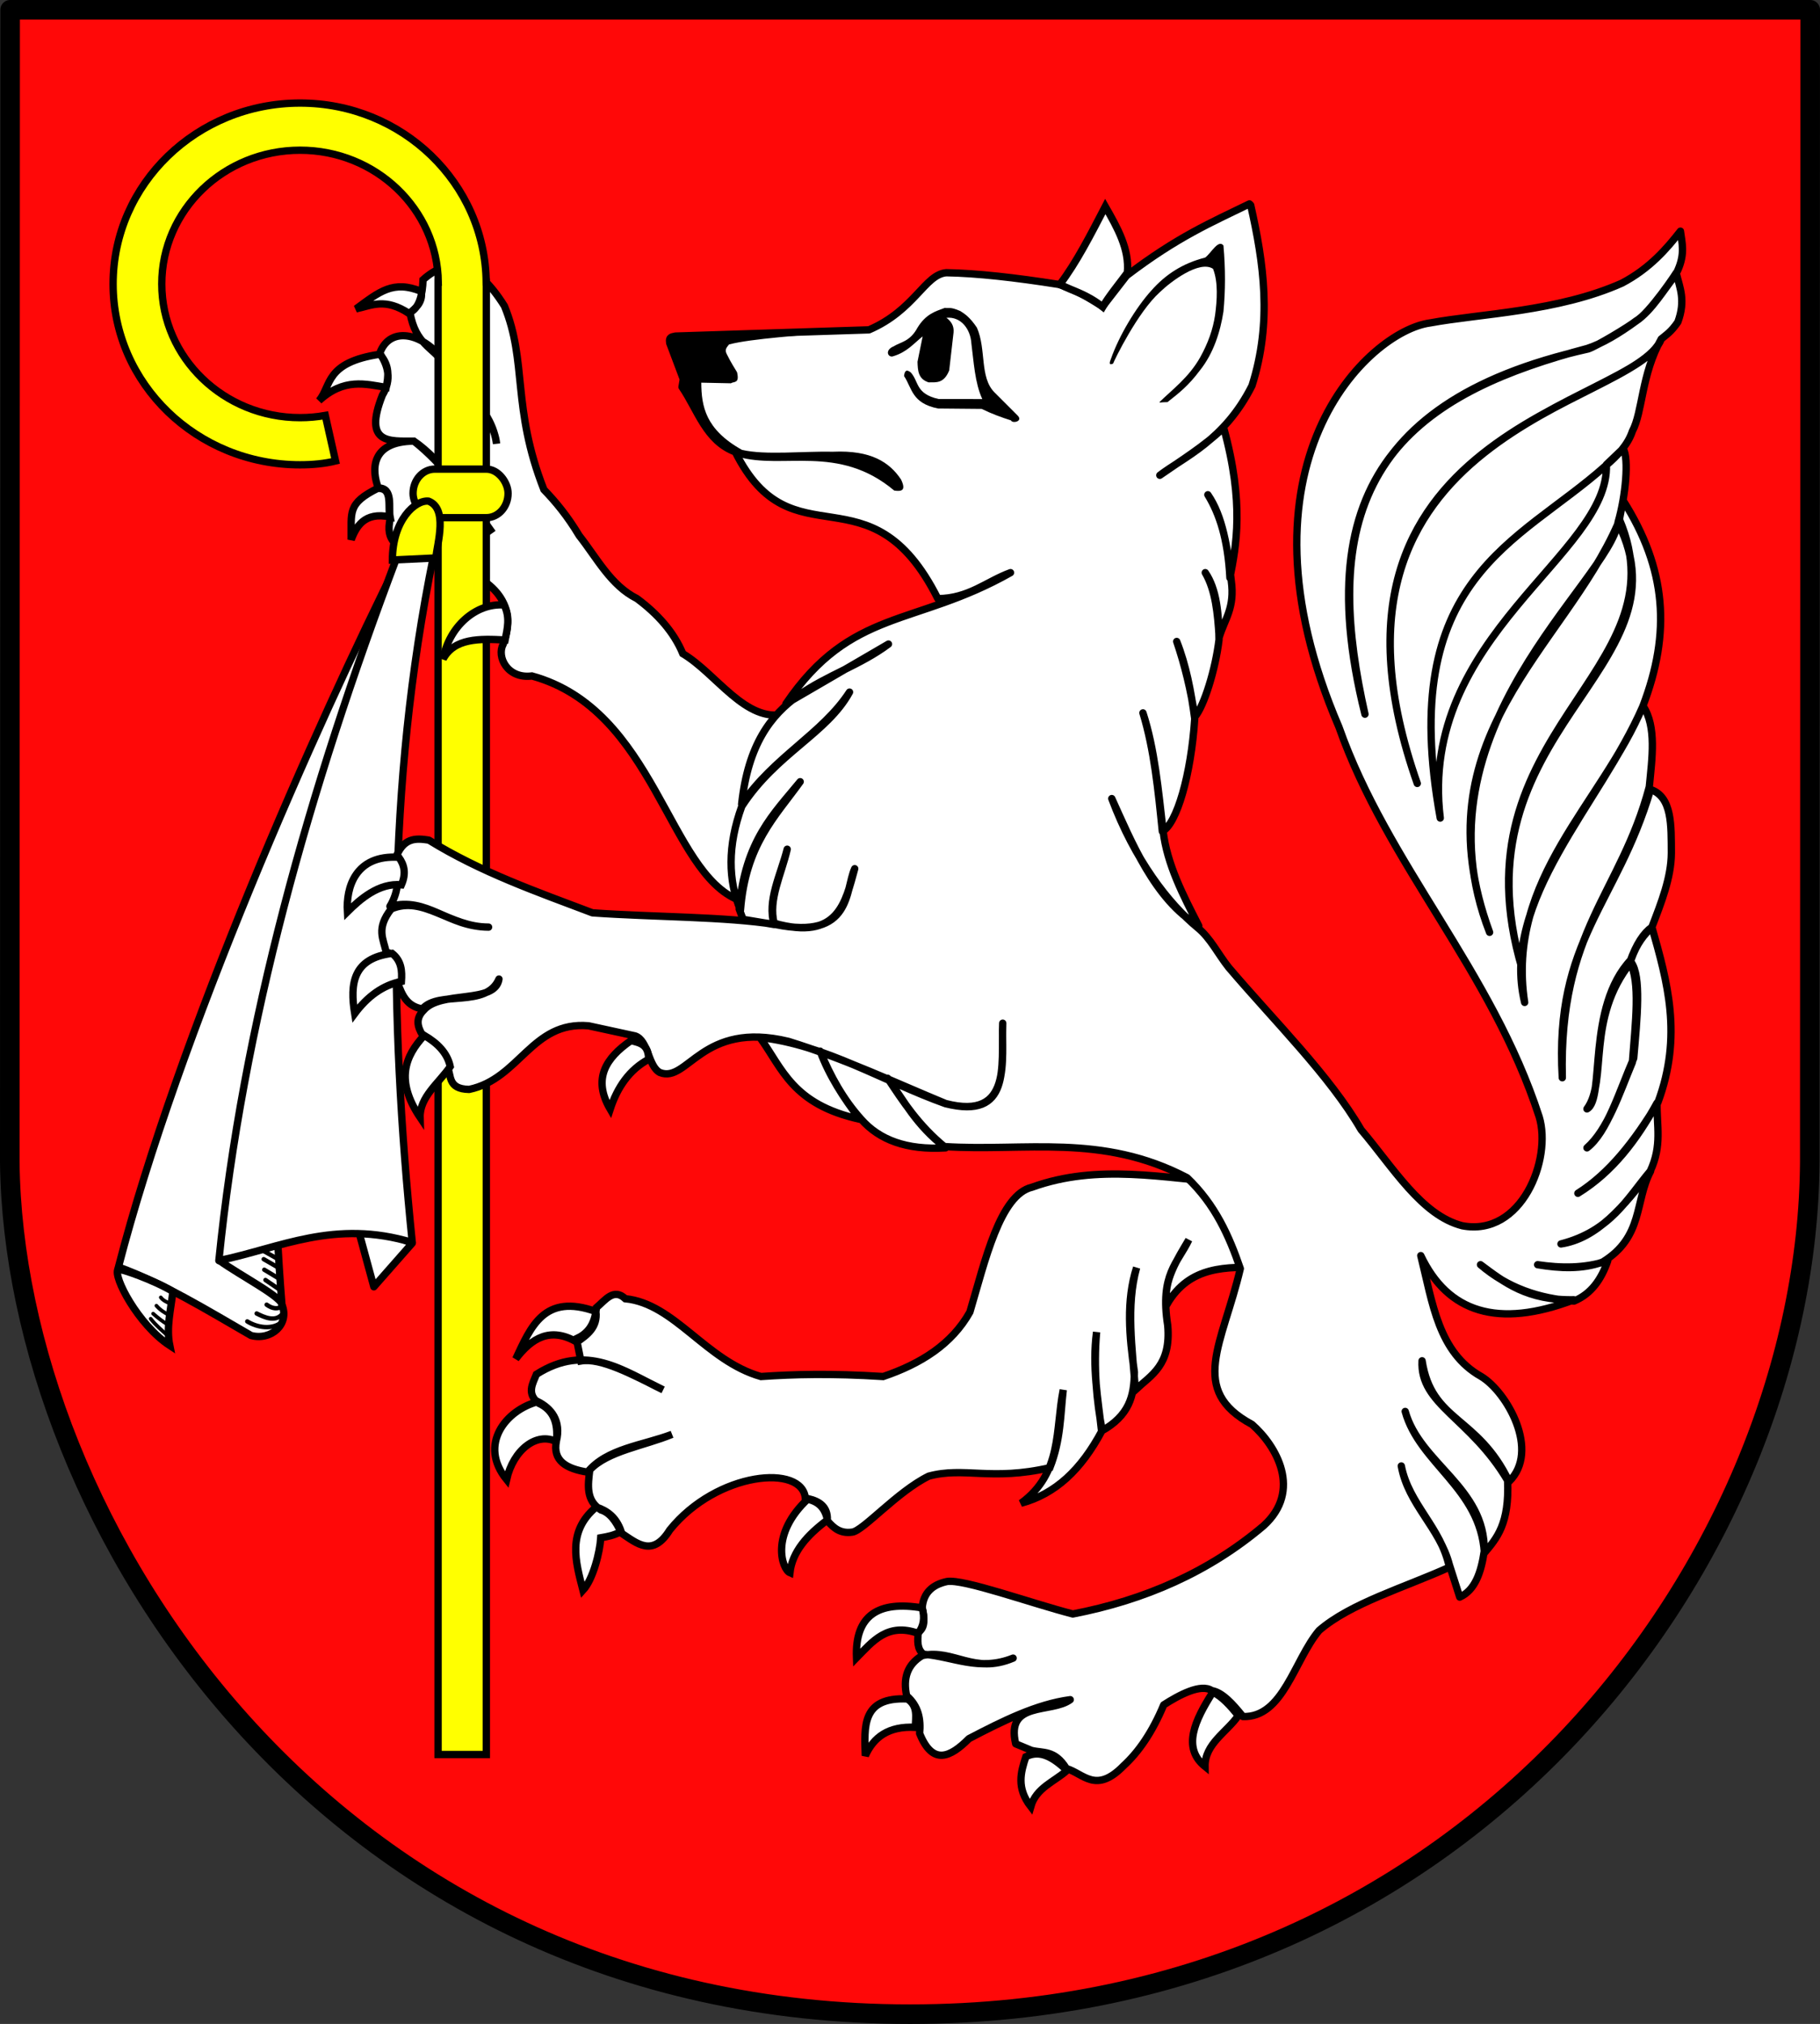 <?xml version="1.0" encoding="UTF-8" standalone="no"?>
<!-- Created with Inkscape (http://www.inkscape.org/) -->
<svg
   xmlns:svg="http://www.w3.org/2000/svg"
   xmlns="http://www.w3.org/2000/svg"
   version="1.0"
   width="744.364"
   height="827.71"
   id="svg2">
  <rect width="100%" height="100%" fill="#333333" stroke="none"/>
  <defs
     id="defs4" />
  <g
     transform="translate(-8.585,-17.386)"
     id="layer1">
    <g
       id="g3420">
      <path
         d="M 12.73,21.386 L 12.585,492.533 L 12.59,492.947 C 14.363,638.508 140.903,841.104 380.824,841.096 C 611.455,841.087 747.805,653.101 748.768,492.533 L 748.949,21.386 L 12.73,21.386 z"
         id="path3405"
         style="fill:#ff0808;fill-opacity:1;fill-rule:nonzero;stroke:#000000;stroke-width:8;stroke-linecap:round;stroke-linejoin:round;stroke-miterlimit:4;stroke-dasharray:none;stroke-dashoffset:0;stroke-opacity:1" />
      <path
         d="M 329.707,309.392 L 310.927,385.586 C 281.716,374.221 276.633,307.731 226.148,293.831 C 216.005,295.113 211.679,285.87 214.343,280.954 C 218.809,268.96 215.366,259.075 201.466,251.978 C 188.227,240.306 163.916,247.957 168.198,229.442 C 166.873,225.075 169.58,217.124 163.369,217.101 C 160.503,209.611 160.094,197.971 177.856,197.784 C 188.996,205.401 199.505,220.602 210.051,235.345 C 199.921,221.221 189.781,207.123 177.856,197.784 C 168.071,197.749 156.967,199.209 164.979,179.004 C 168.87,172.573 167.322,167.048 163.905,161.834 C 168.192,150.03 182.889,153.648 191.271,166.663 C 198.868,177.395 210.661,188.126 211.661,198.858 C 209.822,185.048 198.084,176.638 190.198,166.126 C 185.528,159.204 178.628,158.415 176.247,145.2 C 180.154,143.201 181.36,138.049 181.612,131.786 C 192.138,122.411 203.131,123.755 214.88,142.517 C 224.249,165.274 217.868,184.069 231.03,217.619 C 235.842,222.601 240.653,228.389 245.465,236.418 C 252.755,245.679 258.416,256.841 269.074,262.173 C 277.639,268.533 284.186,275.902 287.854,284.71 C 301.788,293.027 313.475,313.139 329.707,309.392 z M 180.885,136.551 C 181.594,141.159 178.384,143.499 175.974,145.625 C 166.04,139.055 160.565,142.341 154.215,143.692 C 163.718,136.681 169.391,131.871 180.885,136.551 z M 163.961,162.252 C 168.106,167.094 167.401,171.281 166.527,175.828 C 158.043,174.421 149.254,171.895 139.038,181.262 C 144.232,175.209 141.29,165.638 163.961,162.252 z M 163.327,216.966 C 169.56,216.841 167.419,225.069 168.125,228.792 C 157.407,226.517 154.198,233.051 152.209,238.092 C 152.39,226.861 150.41,223.344 163.327,216.966 z"
         id="path3373"
         style="fill:#ffffff;fill-opacity:1;fill-rule:evenodd;stroke:#000000;stroke-width:3;stroke-linecap:butt;stroke-linejoin:miter;stroke-miterlimit:4;stroke-dasharray:none;stroke-opacity:1" />
      <path
         d="M 154.002,516.2 L 161.485,543.639 L 177.165,525.821 L 154.002,516.2 z"
         id="path3325"
         style="fill:#ffffff;fill-opacity:1;fill-rule:evenodd;stroke:#000000;stroke-width:3;stroke-linecap:butt;stroke-linejoin:round;stroke-miterlimit:4;stroke-dasharray:none;stroke-opacity:1" />
      <path
         d="M 172.156,245.473 C 137.836,313.894 81.63,440.665 57.027,535.537 C 75.924,542.442 93.501,553.305 111.28,563.563 C 119.532,565.707 127.154,558.938 123.894,550.949 C 117.369,469.53 119.441,380.352 172.156,245.473 z"
         id="path3321"
         style="fill:#ffffff;fill-opacity:1;fill-rule:evenodd;stroke:#000000;stroke-width:3;stroke-linecap:butt;stroke-linejoin:miter;stroke-miterlimit:4;stroke-dasharray:none;stroke-opacity:1" />
      <path
         d="M 171.02,244.956 L 185.851,244.956 C 166.645,339.082 167.768,432.839 177.2,525.511 C 145.337,515.891 123.228,527.729 98.1,532.927 C 107.878,436.129 134.98,340.294 171.02,244.956 z"
         id="path3319"
         style="fill:#ffffff;fill-opacity:1;fill-rule:evenodd;stroke:#000000;stroke-width:3;stroke-linecap:butt;stroke-linejoin:round;stroke-miterlimit:4;stroke-dasharray:none;stroke-opacity:1" />
      <path
         d="M 123.845,551.285 C 124.967,548.373 106.859,539.05 98.366,532.933"
         id="path3323"
         style="fill:none;fill-opacity:0.75;fill-rule:evenodd;stroke:#000000;stroke-width:3;stroke-linecap:round;stroke-linejoin:miter;stroke-miterlimit:4;stroke-dasharray:none;stroke-opacity:1" />
      <path
         d="M 116.8,529.218 L 122.804,532.58"
         id="path3327"
         style="fill:none;fill-opacity:0.75;fill-rule:evenodd;stroke:#000000;stroke-width:1.8;stroke-linecap:round;stroke-linejoin:miter;stroke-miterlimit:4;stroke-dasharray:none;stroke-opacity:1" />
      <path
         d="M 116.44,532.34 L 122.684,535.942"
         id="path3329"
         style="fill:none;fill-opacity:0.75;fill-rule:evenodd;stroke:#000000;stroke-width:1.8;stroke-linecap:round;stroke-linejoin:miter;stroke-miterlimit:4;stroke-dasharray:none;stroke-opacity:1" />
      <path
         d="M 116.68,536.662 L 122.684,540.264"
         id="path3331"
         style="fill:none;fill-opacity:0.75;fill-rule:evenodd;stroke:#000000;stroke-width:1.8;stroke-linecap:round;stroke-linejoin:miter;stroke-miterlimit:4;stroke-dasharray:none;stroke-opacity:1" />
      <path
         d="M 117.161,540.864 L 123.164,544.946"
         id="path3333"
         style="fill:none;fill-opacity:0.75;fill-rule:evenodd;stroke:#000000;stroke-width:1.8;stroke-linecap:round;stroke-linejoin:miter;stroke-miterlimit:4;stroke-dasharray:none;stroke-opacity:1" />
      <path
         d="M 117.641,550.95 C 120.106,552.739 122.179,552.759 124.004,551.67"
         id="path3335"
         style="fill:none;fill-opacity:0.75;fill-rule:evenodd;stroke:#000000;stroke-width:1.8;stroke-linecap:round;stroke-linejoin:miter;stroke-miterlimit:4;stroke-dasharray:none;stroke-opacity:1" />
      <path
         d="M 113.559,554.552 C 116.449,555.984 121.772,558.69 124.605,553.951"
         id="path3337"
         style="fill:none;fill-opacity:0.75;fill-rule:evenodd;stroke:#000000;stroke-width:1.8;stroke-linecap:round;stroke-linejoin:miter;stroke-miterlimit:4;stroke-dasharray:none;stroke-opacity:1" />
      <path
         d="M 109.717,557.793 C 113.797,560.334 120.051,561.383 124.004,557.913"
         id="path3339"
         style="fill:none;fill-opacity:0.75;fill-rule:evenodd;stroke:#000000;stroke-width:1.8;stroke-linecap:round;stroke-linejoin:miter;stroke-miterlimit:4;stroke-dasharray:none;stroke-opacity:1" />
      <path
         d="M 131.312,59.535 C 89.095,59.535 54.843,92.671 54.843,133.503 C 54.843,174.336 89.095,207.472 131.312,207.472 C 136.374,207.472 141.316,207.019 145.812,205.91 L 141.624,187.285 C 138.285,187.88 134.829,188.191 131.312,188.191 C 100.096,188.191 74.749,163.695 74.749,133.503 C 74.749,103.312 100.096,78.816 131.312,78.816 C 162.278,78.816 187.443,102.925 187.843,132.785 L 187.749,132.785 L 187.749,734.91 L 207.499,734.91 L 207.499,132.785 L 207.437,132.785 C 206.972,92.34 173.237,59.535 131.312,59.535 z"
         id="path3300"
         style="fill:#ffff00;fill-opacity:1;fill-rule:evenodd;stroke:#000000;stroke-width:3;stroke-linecap:butt;stroke-linejoin:miter;stroke-miterlimit:4;stroke-dasharray:none;stroke-opacity:1" />
      <rect
         width="38.861"
         height="19.853"
         rx="8.871"
         ry="9.927"
         x="177.52"
         y="209.24"
         id="rect3305"
         style="fill:#ffff00;fill-opacity:1;fill-rule:nonzero;stroke:#000000;stroke-width:3;stroke-linecap:round;stroke-linejoin:round;stroke-miterlimit:4;stroke-dasharray:none;stroke-opacity:1" />
      <path
         d="M 169.072,246.411 C 169.111,230.014 178.484,221.727 183.857,222.334 C 191.756,225.393 187.542,239.189 186.813,245.566 L 169.072,246.411 z"
         id="path3307"
         style="fill:#ffff00;fill-opacity:1;fill-rule:evenodd;stroke:#000000;stroke-width:3;stroke-linecap:butt;stroke-linejoin:miter;stroke-miterlimit:4;stroke-dasharray:none;stroke-opacity:1" />
      <path
         d="M 214.767,264.796 C 217.342,269.976 216.049,274.511 215.176,279.116 C 204.71,278.558 194.435,278.299 189.81,286.89 C 192.186,273.685 203.186,263.921 214.767,264.796 z"
         id="path3381"
         style="fill:#ffffff;fill-opacity:1;fill-rule:evenodd;stroke:#000000;stroke-width:3;stroke-linecap:butt;stroke-linejoin:miter;stroke-miterlimit:4;stroke-dasharray:none;stroke-opacity:1" />
      <path
         d="M 511.628,501.236 C 484.657,499.211 457.685,493.167 430.714,502.897 C 417.545,505.926 411.424,533.188 405.257,553.967 C 397.85,567.167 385.186,575.111 369.801,580.332 C 348.42,578.986 333.241,579.411 319.797,580.332 C 297.166,573.871 284.561,550.535 264.339,548.512 C 259.588,544.044 256.188,549.036 252.52,552.148 C 251.802,559.74 248.459,562.957 244.338,564.877 L 246.156,573.968 C 254.308,572.552 267.217,579.458 279.795,585.787 C 263.697,578.077 248.435,566.403 227.973,579.423 C 226.421,583.363 223.857,587.302 228.882,591.242 C 234.945,593.968 236.941,599.406 236.155,606.698 C 234.5,614.872 240.308,618.072 248.884,619.426 C 256.779,609.749 271.441,608.529 283.431,603.97 C 272.054,608.696 257.101,610.739 249.793,618.516 C 249.045,624.726 248.138,630.988 254.338,634.881 C 257.849,635.928 260.431,639.224 262.761,644.401 C 269.175,648.633 275.534,654.342 282.522,643.064 C 301.85,619.072 337.142,615.985 337.98,630.335 C 342.552,631.055 346.054,633.377 347.072,639.427 C 349.523,642.266 352.275,644.653 357.072,643.973 C 361.488,643.594 375.502,627.393 388.439,621.07 C 402.952,617.139 413.889,623.151 437.987,617.607 C 442.476,606.11 442.246,596.186 443.442,585.787 C 440.214,601.951 443.09,619.824 426.168,632.154 C 440.17,628.358 450.707,618.633 459.361,602.357 C 457.112,590.442 455.804,577 457.079,562.149 C 455.171,576.506 457.681,589.391 459.12,602.632 C 470.381,596.268 472.474,588.415 472.535,578.514 C 470.41,563.829 469.115,549.295 473.444,535.784 C 469.051,551.6 471.706,568.826 472.946,585.77 C 479.459,579.692 487.594,575.701 486.172,559.422 C 482.863,538.474 490.394,533.786 494.8,524.411 C 490.422,531.875 484.044,541.428 485.862,550.793 C 495.112,534.913 510.219,535.433 525.265,535.784 C 527.288,523.329 517.074,512.623 511.628,501.236 z M 252.321,553.75 C 253.04,560.13 248.862,563.244 244.512,566.243 C 233.694,559.903 226.054,564.581 219.526,573.115 C 225.669,560.097 231.092,546.095 252.321,553.75 z M 228.584,590.605 C 233.89,593.293 238.269,598.245 236.102,606.954 C 228.105,602.921 218.532,610.255 215.778,622.462 C 204.174,608.159 215.41,594.073 228.584,590.605 z M 252.44,633.695 C 256.986,635.245 260.644,637.879 262.627,643.7 C 259.666,645.355 257.045,645.788 254.291,646.273 C 253.927,652.143 251.159,663.246 247.011,667.75 C 244.026,656.126 240.357,643.762 252.44,633.695 z M 339.147,630.27 C 343.805,631.372 347.162,633.622 346.956,639.016 C 338.817,645.106 332.635,651.9 331.652,660.566 C 328.544,659.232 323.258,644.963 339.147,630.27 z"
         id="path3418"
         style="fill:#ffffff;fill-opacity:1;fill-rule:evenodd;stroke:#000000;stroke-width:3;stroke-linecap:butt;stroke-linejoin:miter;stroke-miterlimit:4;stroke-dasharray:none;stroke-opacity:1" />
      <path
         d="M 668.544,200.827 C 669.896,263.252 595.798,261.583 599.052,362.146 C 562.151,237.629 637.35,236.315 668.544,200.827 z"
         id="path3517"
         style="fill:#ffffff;fill-opacity:1;fill-rule:evenodd;stroke:#000000;stroke-width:3;stroke-linecap:butt;stroke-linejoin:miter;stroke-miterlimit:4;stroke-dasharray:none;stroke-opacity:1" />
      <path
         d="M 309.303,202.195 C 297.333,197.722 294.04,185.19 287.532,175.644 L 288.063,172.458 L 282.502,157.69 C 282.03,154.866 283.675,155.219 284.829,154.834 L 363.997,152.28 C 382.725,144.202 386.784,129.668 395.615,128.916 C 408.154,129.128 423.803,130.894 441.523,133.695 C 448.121,135.544 453.815,139.201 459.577,142.722 L 469.342,130.123 C 490.174,114.243 503.963,108.403 519.58,100.773 L 520.111,101.304 C 525.432,124.943 528.969,148.916 520.642,175.113 C 509.296,197.7 492.572,204.37 482.941,211.753 C 491.441,205.81 501.324,199.758 509.049,192.295 C 517.594,223.367 514.139,240.74 511.615,253.702 C 510.809,237.968 507.364,227.512 502.588,219.718 C 508.669,228.504 510.637,241.405 512.146,254.764 C 513.736,266.007 509.513,270.421 507.209,278.07 C 506.631,268.282 505.696,258.753 501.526,251.578 C 506.197,258.329 507.077,268.331 507.152,279.022 C 505.711,291.048 501.05,306.181 497.254,310.586 C 495.635,299.617 493.122,289.363 489.844,279.721 C 493.64,289.292 495.734,300.078 497.221,311.299 C 495.715,334.215 489.892,354.335 483.969,357.405 C 482.28,340.715 480.636,324 476.038,308.926 C 480.84,323.673 482.35,340.613 484.285,357.271 C 485.902,370.833 492.402,383.418 498.871,396.01 C 480.854,385.566 471.052,360.968 463.294,343.972 C 472.64,369.029 486.471,386.971 498.477,396.82 C 503.656,401.07 506.763,407.564 511.084,413.002 C 529.9,435.127 552.399,457.252 565.246,479.377 C 578.303,494.723 589.911,514.414 606.664,518.672 C 630.894,523.269 643.387,491.526 638.094,474.101 C 618.66,414.114 576.045,371.078 556.219,314.767 C 510.037,207.271 568.386,152.759 593.502,149.45 C 613.769,145.681 645.819,144.87 671.978,133.164 C 683.337,127.166 690.271,119.075 695.873,111.924 C 696.476,116.687 697.837,121.017 694.811,127.854 C 694.82,128.352 682.95,145.87 677.819,148.563 C 674.977,150.891 661.393,159.055 658.147,160.089 C 557.468,182.562 551.72,241.952 566.839,309.457 C 541.247,206.869 592.853,177.101 657.772,159.889 C 663.736,157.987 670.842,153.726 677.735,148.68 C 684.339,144.181 689.07,135.733 694.236,129.423 C 695.632,135.177 698.072,140.235 694.811,149.094 C 692.012,153.166 690.103,154.271 687.995,156.041 C 678.595,182.935 537.245,192.962 588.235,337.775 C 537.417,192.681 676.558,184.12 687.995,156.085 C 679.894,170.48 680.435,185.85 676.226,193.699 C 674.395,199.232 670.134,203.793 665.075,208.036 C 629.604,239.726 579.698,253.331 597.637,351.937 C 588.518,277.427 667.017,244.15 665.581,207.392 L 672.44,200.82 C 674.902,204.924 673.408,220.459 670.385,230.869 C 666.782,255.534 585.489,315.974 617.815,398.665 C 588.582,318.849 647.794,283.13 670.385,231.4 C 700.614,291.339 602.307,315.783 631.09,413.533 C 602.229,316.211 697.69,292.525 670.916,229.807 L 672.396,222.017 C 690.231,250.159 692.021,276.102 680.474,306.271 C 662.936,346.538 622.022,385.343 632.152,427.339 C 624.407,376.533 663.788,346.113 680.561,306.071 C 686.205,314.544 684.236,327.651 683.129,339.193 C 671.462,382.978 646.102,397.605 647.551,458.137 C 644.252,401.8 669.814,387.218 683.66,340.255 C 692.549,343.303 692.089,355.033 692.156,366.274 C 692.082,376.363 688.051,386.452 684.191,396.541 C 681.131,399.599 678.116,402.929 675.695,409.816 C 657.289,429.237 665.197,466.766 657.64,470.881 C 666.249,459.216 657.043,434.191 675.695,410.878 C 679.934,416.637 678.193,433.693 676.757,450.172 C 670.838,463.746 665.958,480.434 657.64,486.811 C 666.149,479.295 670.791,464.817 676.226,451.765 C 677.418,435.903 679.569,418.654 675.164,410.878 C 677.827,403.337 680.878,398.89 684.191,396.541 C 690.5,418.761 696.821,440.978 686.646,468.27 C 677.037,484.185 666.779,497.274 653.923,505.396 C 668.14,496.629 677.905,483.646 686.315,468.426 C 686.107,477.789 688.459,485.782 683.528,496.326 C 674.018,507.621 667.379,520.837 647.02,526.105 C 661.671,523.913 672.845,510.71 683.66,496.369 C 677.111,508.76 680.817,523.201 664.013,533.54 C 655.541,536.545 646.579,536.115 637.462,534.602 C 647.02,536 656.578,536.137 666.137,533.009 C 663.542,540.503 659.46,546.51 652.33,549.47 C 638.063,548.474 625.12,544.036 614.098,534.602 C 623.793,541.82 633.158,549.303 652.33,548.939 C 621.164,560.828 600.701,554.073 589.672,530.885 C 594.516,550.326 596.866,570.48 614.41,580.33 C 624.873,586.654 638.614,610.682 625.78,623.279 C 612.853,596.257 594.074,599.03 590.203,573.896 C 589.207,591.838 610.04,597.233 625.187,622.841 C 625.95,640.578 620.775,646.44 615.691,652.484 C 614.074,626.04 589.163,615.882 583.3,594.605 C 589.286,616.017 616.124,625.72 615.629,651.734 C 614.35,660.479 611.849,667.756 605.602,670.538 L 601.354,657.263 C 597.417,642.175 584.472,632.566 581.707,616.907 C 584.78,632.596 597.957,641.983 601.354,658.325 C 582.992,666.647 560.851,673.08 548.076,684.196 C 537.875,696.293 533.434,719.91 516.925,719.39 C 512.677,714.058 508.429,709.466 504.181,708.77 C 499.762,705.748 490.718,710.636 484.534,714.611 C 479.864,725.791 474.305,733.856 468.073,739.568 C 456.743,751.137 451.732,742.7 444.709,740.63 C 439.93,732.882 435.151,734.456 430.372,733.196 L 424,730.541 C 419.795,712.884 438.556,718.193 446.302,712.487 C 432.496,714.322 418.69,721.214 404.884,728.417 C 397.226,736.099 390.039,739.534 384.706,726.293 C 385.231,720.504 384.312,715.128 379.396,710.894 C 377.928,703.97 379.431,698.235 385.768,694.433 C 398.672,691.689 406.886,702.278 422.938,695.495 C 408.984,701.057 398.396,694.837 386.299,693.902 C 383.606,691.885 383.799,688.426 384.175,684.875 C 387.184,682.999 386.594,678.963 385.768,674.786 C 386.28,668.802 389.877,665.463 395.857,664.166 C 402.637,662.997 430.192,673.014 447.364,677.441 C 476.749,671.764 503.066,660.29 525.421,641.333 C 541.202,626.991 530.666,608.689 520.642,599.915 C 494.352,585.816 508.661,566.987 515.863,536.195 C 511.304,522.905 505.608,509.995 494.092,499.024 C 459.159,480.714 427.615,488.395 394.795,486.28 C 384.336,477.656 378,468.001 371.627,458.356 C 378.565,467.841 383.088,477.326 395.326,486.811 C 379.353,487.791 368.19,483.524 360.811,475.129 C 353.481,466.994 348.209,457.488 344.015,447.263 C 347.654,457.146 353.512,466.289 360.28,475.129 C 332.625,469.028 328.62,454.412 319.392,441.676 C 346.224,444.621 370.018,459.717 395.326,468.757 C 422.038,475.395 418.147,454.006 418.69,435.835 C 418.015,450.279 423.04,475.871 395.326,468.677 C 374.285,459.982 354.5,450.534 331.075,443.269 C 295.562,434.653 289.892,460.52 278.505,456.013 C 273.659,453.563 273.794,442.862 268.361,441.035 L 249.3,436.897 C 226.018,434.864 221.142,458.636 200.448,462.916 C 191.424,462.738 193.343,457.088 191.421,453.358 C 190.319,445.154 185.373,443.676 181.332,440.614 C 179.312,437.251 178.456,433.888 181.863,430.525 C 188.91,422.258 211.145,428.113 212.661,417.781 C 207.471,429.826 188.055,422.241 181.332,429.994 C 174.977,428.948 173.002,424.251 171.243,419.374 C 171.647,414.239 172.839,408.753 166.464,406.63 C 165.486,401.464 162.224,397.211 168.588,389.107 C 181.787,383.45 192.404,396.575 208.413,396.541 C 191.424,396.411 183.536,384.027 168.057,388.045 C 171.926,381.673 171.752,375.301 170.181,368.929 C 173.293,359.817 178.575,360.108 183.987,360.964 C 205.219,374.086 228.158,382.087 250.893,390.7 C 275.839,392.469 305.29,392.21 325.765,395.479 C 357.091,401.945 354.202,381.308 358.156,372.646 C 354.363,386.22 351.563,402.362 325.234,394.948 L 325.234,394.948 C 322.653,385.481 328.232,374.847 330.544,364.681 C 327.904,375.056 322.191,385.815 325.234,395.479 L 312.489,393.355 L 310.896,389.107 C 313.312,361.027 325.181,350.136 335.854,337.069 C 325.615,351.352 313.498,362.732 311.427,389.638 C 306.344,377.357 306.105,363.345 311.958,347.158 C 325.892,325.585 346.927,317.247 356.032,300.43 C 344.915,317.522 324.947,326.965 311.903,346.316 C 317.175,297.434 349.055,297.979 371.962,280.783 L 330.013,305.209 C 356.61,266.011 382.858,273.694 421.876,251.578 C 412.021,255.189 404.829,262.129 392.14,262.198 C 364.353,206.904 332.655,248.884 309.303,202.195 z"
         id="path3429"
         style="fill:#ffffff;fill-opacity:1;fill-rule:evenodd;stroke:#000000;stroke-width:3;stroke-linecap:round;stroke-linejoin:round;stroke-miterlimit:4;stroke-dasharray:none;stroke-opacity:1" />
      <path
         d="M 442.054,133.695 C 448.823,124.798 454.709,113.25 460.639,101.835 C 465.64,110.578 470.575,119.33 469.666,128.916 C 466.144,133.655 461.958,138.727 459.577,142.896 C 452.834,137.546 447.521,136.509 442.054,133.695 z"
         id="path3431"
         style="fill:#ffffff;fill-opacity:1;fill-rule:evenodd;stroke:#000000;stroke-width:3;stroke-linecap:butt;stroke-linejoin:miter;stroke-miterlimit:4;stroke-dasharray:none;stroke-opacity:1" />
      <path
         d="M 463.825,166.086 C 462.008,166.935 462.337,165.638 463.003,164.004 C 466.28,154.733 473.019,143.321 479.513,136.159 C 485.349,129.559 492.337,125.051 501.488,122.723 C 503.997,120.852 506.823,115.171 508.96,117.765 C 509.823,127.44 509.773,136.429 508.96,144.846 C 507.7,152.92 504.952,161.902 499.25,168.97 C 494.598,175.196 490.789,178.116 486.079,181.833 C 483.061,181.856 482.956,182.222 482.796,181.837 C 487.899,176.816 494.804,171.781 499.452,163.499 C 502.681,157.698 504.686,152.043 505.546,146.212 C 506.342,140.215 506.873,132.866 504.712,127.323 C 499.168,123.658 487.408,132.542 482.941,136.881 C 473.829,145.09 464.362,164.626 463.825,166.086 z M 310.278,204.139 C 328.775,209.621 351.401,198.771 374.319,218.006 C 377.162,218.412 379.364,218.177 377.092,213.468 C 372.385,206.419 364.812,201.433 349.358,202.122 C 336.919,201.87 321.523,203.59 312.043,201.366 C 297.086,193.011 295.461,183.515 295.402,173.883 L 307.504,174.136 C 308.749,173.296 311.155,174.393 310.025,169.597 C 308.697,167.325 307.846,166.249 305.739,162.033 C 304.849,160.16 305.998,159.305 306.748,158.251 C 316.04,155.81 336.588,154.619 352.888,152.957 L 285.569,154.469 C 283.025,155.039 282.063,156.061 282.543,157.495 L 288.09,173.127 C 288.069,174.513 287.728,175.261 288.09,177.413 C 293.497,186.845 297.075,196.759 310.278,204.139 z M 374.113,159.01 C 376.822,157.267 380.76,157.142 383.835,151.394 C 387.272,145.79 391.161,144.714 395.016,143.292 C 396.896,143.573 397.145,142.767 401.335,144.588 C 403.217,145.745 405.39,147.258 408.141,151.394 C 412.033,160.295 409.183,171.604 415.271,177.806 L 424.669,187.205 C 427.315,189.693 422.62,190.727 422.077,189.311 C 418.247,188.08 414.343,186.699 410.086,184.612 L 392.261,184.45 C 381.413,182.306 381.633,176.084 378.326,171.163 C 378.561,169.311 379.132,168.129 381.08,169.704 C 384.482,173.418 382.893,178.379 392.423,180.561 L 410.341,180.586 C 407.296,174.095 406.836,165.269 405.872,157.875 C 405.554,152.06 401.629,146.754 395.664,147.343 C 397.562,148.786 398.835,150.604 398.581,153.338 L 396.798,168.894 C 394.578,174.343 391.424,173.717 388.372,173.755 C 384.037,172.358 383.957,168.833 383.835,165.329 L 385.941,154.959 C 382.286,157.864 379.586,161.343 373.95,163.061 C 371.868,163.879 370.157,160.626 374.113,159.01 z"
         id="path3433"
         style="fill:#000000;fill-opacity:1;fill-rule:evenodd;stroke:none;stroke-width:1;stroke-linecap:butt;stroke-linejoin:miter;stroke-miterlimit:4;stroke-dasharray:none;stroke-opacity:1" />
      <path
         d="M 171.7,367.982 C 173.847,370.966 174.841,374.443 172.762,379.239 C 163.452,378.353 155.746,385.254 150.673,390.283 C 150.064,380.325 153.92,366.851 171.7,367.982 z M 168.939,407.274 C 172.826,410.351 173.066,414.469 172.762,418.743 C 165.119,420.274 158.863,424.923 153.646,431.912 C 151.658,419.684 152.902,409.288 168.939,407.274 z M 182.107,440.832 C 187.527,444.005 191.542,447.982 192.726,453.576 C 188.069,460.33 180.178,466.007 180.408,474.39 C 170.269,459.279 174.175,449.318 182.107,440.832 z M 266.639,442.956 C 270.156,443.84 273.876,444.42 273.86,450.602 C 266.052,454.83 261.1,461.913 258.143,470.992 C 250.852,458.505 256.425,450.01 266.639,442.956 z"
         id="path3548"
         style="fill:#ffffff;fill-opacity:1;fill-rule:evenodd;stroke:#000000;stroke-width:3;stroke-linecap:butt;stroke-linejoin:miter;stroke-miterlimit:4;stroke-dasharray:none;stroke-opacity:1" />
      <path
         d="M 385.712,674.947 C 387.001,679.146 386.237,682.524 384.111,685.357 C 371.552,680.855 365.498,688.638 358.885,695.368 C 358.178,677.839 367.968,671.974 385.712,674.947 z M 379.706,712.185 C 384.108,715.103 383.081,719.572 382.91,723.797 C 372.032,723.226 365.857,727.787 362.489,735.408 C 362.133,723.674 360.809,711.305 379.706,712.185 z M 428.156,735.809 C 434.176,732.709 439.63,736.399 444.973,741.415 C 439.754,746.072 432.336,748.531 430.158,756.23 C 424.22,748.544 426.063,742.156 428.156,735.809 z M 504.634,709.382 C 508.532,711.303 511.82,715.051 515.045,718.992 C 510.302,725.83 501.307,730.542 501.431,739.813 C 492.012,732.186 497.177,721.059 504.634,709.382 z"
         id="path3557"
         style="fill:#ffffff;fill-opacity:1;fill-rule:evenodd;stroke:#000000;stroke-width:3;stroke-linecap:butt;stroke-linejoin:miter;stroke-miterlimit:4;stroke-dasharray:none;stroke-opacity:1" />
      <g
         transform="translate(775.26,2.41)"
         id="g3416"
         style="stroke:#000000;stroke-width:3;stroke-linecap:round;stroke-miterlimit:4;stroke-dasharray:none;stroke-opacity:1">
        <path
           d="M -726.973,516.695 C -729.174,519.519 -718.746,539.395 -705.823,547.861 C -707.333,540.494 -705.376,533.126 -704.552,525.759 C -712.468,521.021 -725.861,516.366 -726.973,516.695 z"
           transform="translate(8.585,17.386)"
           id="path2635"
           style="fill:#ffffff;fill-opacity:1;fill-rule:evenodd;stroke:#000000;stroke-width:3;stroke-linecap:round;stroke-linejoin:miter;stroke-miterlimit:4;stroke-dasharray:none;stroke-opacity:1" />
        <path
           d="M -705.047,554.292 C -702.821,557.14 -700.408,559.061 -698.045,561.229 M -697.985,556.705 C -700.174,555.462 -702.144,553.89 -704.042,552.211 M -697.443,552.798 C -699.543,551.795 -701.333,550.543 -702.703,548.956 M -696.866,548.264 C -698.324,547.474 -699.995,546.895 -700.912,545.562"
           id="path3407"
           style="fill:none;fill-opacity:0.75;fill-rule:evenodd;stroke:#000000;stroke-width:1.5;stroke-linecap:round;stroke-linejoin:miter;stroke-miterlimit:4;stroke-dasharray:none;stroke-opacity:1" />
      </g>
    </g>
  </g>
</svg>
